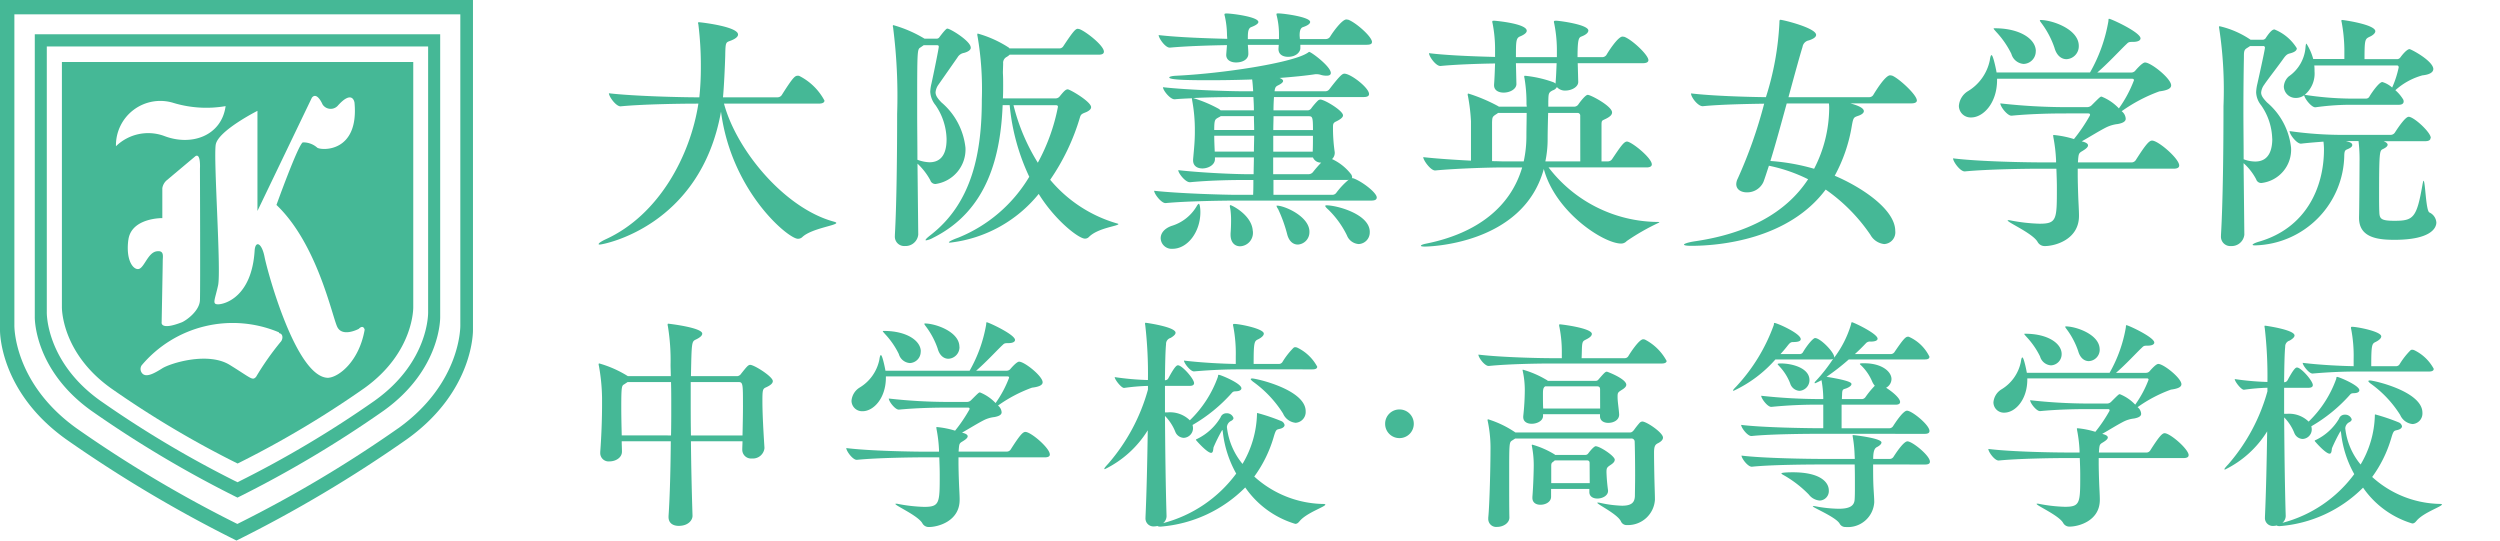 <svg xmlns="http://www.w3.org/2000/svg" xmlns:xlink="http://www.w3.org/1999/xlink" width="185" height="40" viewBox="0 0 185 40"><defs><clipPath id="a"><rect width="185" height="40" fill="#45b896"/></clipPath></defs><g clip-path="url(#a)"><g transform="translate(109.402 23.852)"><path d="M126.378,71.591c0,.1-.083.2-.363.2h-8.233c-.905,0-3.1.033-4.561.181h-.016c-.3,0-.758-.626-.758-.84,1.68.2,4.462.264,5.4.264h.774v-.461a9.382,9.382,0,0,0-.181-1.861.364.364,0,0,1-.017-.115c0-.066.017-.066.066-.066.115,0,2.354.28,2.354.708,0,.131-.132.263-.395.395-.214.115-.3.115-.33.494-.016.181-.016.56-.033.906h3.194a.311.311,0,0,0,.263-.148c.115-.2.791-1.251,1.1-1.251.033,0,.083.016.116.016a3.811,3.811,0,0,1,1.614,1.581m-.264,5.681c0,.148-.132.3-.4.428-.181.1-.263.214-.263.692s.016,1.465.033,2.157c.017.609.033,1.037.033,1.284v.033a2,2,0,0,1-2.058,1.877.457.457,0,0,1-.461-.28c-.264-.543-1.745-1.251-1.745-1.366,0-.017.016-.017.049-.017a.556.556,0,0,1,.148.017,8.6,8.6,0,0,0,1.63.214c.741,0,.938-.264.955-.724,0-.247.016-.856.016-1.532,0-.971-.016-2.074-.033-2.486a.233.233,0,0,0-.263-.23h-8.579l-.231.148c-.214.132-.214.2-.214,2.684,0,1.185,0,2.453.016,3v.017c0,.412-.461.691-.905.691a.588.588,0,0,1-.659-.593V83.2c.1-.972.165-3.853.165-4.94a9.66,9.66,0,0,0-.2-2.19.293.293,0,0,1-.016-.1.043.043,0,0,1,.049-.049,7.571,7.571,0,0,1,2.009.971h8.5c.132,0,.214-.115.264-.165a6.422,6.422,0,0,1,.428-.544.329.329,0,0,1,.2-.1c.313,0,1.531.824,1.531,1.186m-2.717-3.9c0,.115-.1.231-.313.362-.313.2-.33.214-.33.543,0,.346.1.939.116,1.284v.017c0,.395-.4.609-.807.609-.313,0-.61-.148-.61-.494v-.148h-4.215v.132c0,.362-.445.576-.84.576-.329,0-.625-.148-.625-.494v-.066a18.358,18.358,0,0,0,.115-1.926,6.649,6.649,0,0,0-.148-1.4.711.711,0,0,0-.017-.082c0-.033.017-.033.033-.033a7.282,7.282,0,0,1,1.745.758.162.162,0,0,1,.082.066h3.557a.231.231,0,0,0,.2-.1c.445-.511.511-.577.626-.577.033,0,1.433.527,1.433.972m-.857,5.549c0,.116-.082.231-.28.362-.3.2-.329.231-.329.577a12.6,12.6,0,0,0,.115,1.317v.05c0,.345-.412.56-.79.56-.313,0-.593-.148-.593-.478v-.231h-2.832v.576c0,.379-.395.593-.79.593-.313,0-.593-.148-.593-.511v-.066c.066-.806.1-1.959.1-2.371a7.321,7.321,0,0,0-.132-1.367.729.729,0,0,0-.016-.082.044.044,0,0,1,.049-.049,6.605,6.605,0,0,1,1.647.724c.016,0,.016.033.033.033h2.256a.254.254,0,0,0,.2-.116c.362-.477.51-.526.543-.526.313,0,1.416.724,1.416,1m-1.087-5.186c0-.2-.066-.247-.263-.247h-3.8l-.017.016c-.148.1-.148.3-.148.61,0,.279,0,.675.017,1.02h4.215Zm-.774,5.434c0-.181-.115-.2-.214-.2H118.1l-.115.1c-.132.083-.148.148-.148.329v1.252h2.849Z" transform="translate(-112.448 -68.743)" fill="#45b896"/><path d="M158.263,76.83c-.905,0-3.655.017-5.055.165h-.016c-.3,0-.757-.625-.757-.824,1.614.2,4.956.247,5.895.247h.181V74.674h-.23a34.151,34.151,0,0,0-3.606.164h-.016c-.28,0-.741-.625-.741-.823a40.586,40.586,0,0,0,4.445.246h.148v-.1a7.891,7.891,0,0,0-.132-1.3,3.959,3.959,0,0,1-.478.231.035.035,0,0,1-.033-.033c0-.033.049-.1.148-.2a12.033,12.033,0,0,0,1.218-1.564.647.647,0,0,1-.214.033h-4.05a9.41,9.41,0,0,1-3.1,2.322.036.036,0,0,1-.033-.034c0-.033.066-.115.214-.263a13.258,13.258,0,0,0,2.8-4.578c.016-.1,0-.148.049-.148.181,0,1.943.774,1.943,1.2,0,.148-.2.214-.56.214-.181,0-.247.066-.395.247q-.248.322-.544.642H156.8a.277.277,0,0,0,.214-.148c.346-.577.758-1.037.889-1.037.4,0,1.416,1.054,1.416,1.4v.05a7.676,7.676,0,0,0,1.235-2.421c.033-.132.033-.2.082-.2.1,0,1.894.84,1.894,1.219,0,.132-.181.214-.511.214a.409.409,0,0,0-.362.132c-.231.246-.494.51-.807.79h2.684a.333.333,0,0,0,.247-.148c.593-.873.807-1.136.988-1.136a.2.2,0,0,1,.1.017,3.08,3.08,0,0,1,1.5,1.465c0,.1-.066.2-.329.2H160.4a16.521,16.521,0,0,1-1.647,1.284c1.828.3,1.844.461,1.844.544,0,.1-.132.214-.379.312-.214.082-.3.033-.313.4,0,.115-.016.263-.016.395h1.482a.335.335,0,0,0,.263-.148,6.693,6.693,0,0,1,.691-.84,1.177,1.177,0,0,1-.181-.28,3.65,3.65,0,0,0-.791-1.186c-.066-.066-.132-.115-.132-.148s.066-.049.247-.049h.082c1.284,0,2.009.609,2.009,1.169a.742.742,0,0,1-.4.642c.478.3,1.037.774,1.037,1.054,0,.1-.066.2-.329.2h-4v1.745h3.54a.336.336,0,0,0,.264-.148c.066-.1.724-1.153,1.037-1.153.362,0,1.663,1.054,1.663,1.5,0,.115-.066.214-.346.214ZM162.2,79.1c0,.445,0,.956.017,1.449.016.461.066,1.021.066,1.317V81.9a1.957,1.957,0,0,1-2.124,1.827.473.473,0,0,1-.444-.263c-.313-.494-1.976-1.169-1.976-1.268,0-.016.017-.016.05-.016a.57.57,0,0,1,.148.016,10.02,10.02,0,0,0,1.713.181c.922,0,1.169-.28,1.185-.724.017-.247.017-.593.017-.971,0-.527,0-1.1-.017-1.581h-2.5c-.905,0-3.7.017-5.1.165h-.016c-.3,0-.758-.625-.758-.823,1.614.2,5.005.246,5.944.246h2.437c0-.165-.016-.3-.016-.395a9.507,9.507,0,0,0-.132-1.235.728.728,0,0,0-.016-.082.044.044,0,0,1,.049-.05c.1,0,2.091.231,2.091.544,0,.115-.132.231-.313.33-.132.066-.3.164-.3.889h1.235a.336.336,0,0,0,.263-.148c.066-.1.724-1.153,1.037-1.153.362,0,1.663,1.054,1.663,1.5,0,.115-.066.214-.345.214Zm-7.064-7.426c0-.033.066-.049.247-.049.807,0,2.107.329,2.107,1.235a.794.794,0,0,1-.741.791.772.772,0,0,1-.691-.56,3.869,3.869,0,0,0-.791-1.251c-.066-.082-.132-.132-.132-.165m2.305,9.649a8.354,8.354,0,0,0-1.713-1.35c-.2-.116-.312-.165-.312-.214,0-.082.79-.082.839-.082,2.026,0,2.668.725,2.668,1.35a.7.7,0,0,1-.675.741,1.124,1.124,0,0,1-.807-.445" transform="translate(-132.991 -68.581)" fill="#45b896"/><path d="M206.125,78.644c0,.115-.083.214-.363.214h-6.29v.33c0,.461.017,1,.033,1.482.017.461.05.939.05,1.252v.033c0,1.548-1.564,1.976-2.24,1.976a.524.524,0,0,1-.478-.28c-.329-.56-1.959-1.268-1.959-1.4,0-.017.016-.017.049-.017a.555.555,0,0,1,.148.017,11.468,11.468,0,0,0,1.894.214c1.136,0,1.136-.28,1.136-2.355,0-.395-.016-.806-.033-1.251h-1.021c-.922,0-3.49.034-4.972.181h-.017c-.3,0-.757-.642-.757-.856,1.7.214,4.857.264,5.812.264h.938v-.132a10.244,10.244,0,0,0-.181-1.515.577.577,0,0,0-.017-.1.044.044,0,0,1,.05-.049,6.445,6.445,0,0,1,1.317.264,10.885,10.885,0,0,0,1.037-1.532.125.125,0,0,0,.016-.066c0-.05-.033-.082-.115-.082h-1.548c-.675,0-2.107.016-3.474.148h-.016c-.264,0-.725-.593-.725-.807a39.019,39.019,0,0,0,4.215.247H200.1a.43.43,0,0,0,.28-.116c.544-.543.576-.576.658-.576a3.193,3.193,0,0,1,1.136.774,8.092,8.092,0,0,0,.988-1.844c0-.082-.066-.1-.115-.1h-8.858v.083c0,1.515-.905,2.453-1.7,2.453a.768.768,0,0,1-.807-.758,1.244,1.244,0,0,1,.577-.955,3.084,3.084,0,0,0,1.449-2.026c.033-.23.066-.346.116-.346.115,0,.329,1.1.329,1.136h6.125a10.3,10.3,0,0,0,1.2-3.342c.016-.132,0-.181.049-.181.132,0,2.058.89,2.058,1.285,0,.132-.165.23-.494.23h-.05c-.263,0-.263.05-.428.2-.379.362-1.169,1.218-1.861,1.811h2.223a.364.364,0,0,0,.247-.1s.461-.559.658-.559c.4,0,1.713,1.054,1.713,1.5,0,.2-.231.329-.774.4a10.29,10.29,0,0,0-2.47,1.3.664.664,0,0,1,.264.494c0,.164-.165.279-.527.345a2.267,2.267,0,0,0-.807.247c-.478.247-1.021.593-1.548.889l.115.033c.214.066.3.148.3.231,0,.131-.165.247-.379.379-.231.132-.231.2-.264.494,0,.066-.016.165-.016.247H203a.341.341,0,0,0,.28-.149c.658-1.037.889-1.284,1.07-1.284.412,0,1.779,1.185,1.779,1.63m-9.4-7.491a.823.823,0,0,1-.79.84.9.9,0,0,1-.807-.659,5.886,5.886,0,0,0-.988-1.433c-.115-.132-.181-.2-.181-.23,0-.017.033-.017.083-.017,1.647,0,2.684.708,2.684,1.5m2.816-.346a.845.845,0,0,1-.807.872c-.313,0-.642-.214-.79-.758a5.839,5.839,0,0,0-.807-1.548c-.1-.132-.148-.2-.148-.231,0-.016.016-.033.049-.033.741,0,2.5.592,2.5,1.7" transform="translate(-153.57 -68.814)" fill="#45b896"/><path d="M243.9,82.336c0,.148-1.317.577-1.844,1.169-.1.116-.181.231-.346.231a6.79,6.79,0,0,1-3.639-2.651,9.779,9.779,0,0,1-6.174,2.848c-.148,0-.2-.033-.214-.05a1.091,1.091,0,0,1-.231.034.583.583,0,0,1-.642-.626v-.049c.082-1.812.132-4.116.165-6.323a7.586,7.586,0,0,1-3.129,2.832.036.036,0,0,1-.033-.033c0-.049.1-.164.3-.379a13.85,13.85,0,0,0,2.881-5.384v-.263a15.418,15.418,0,0,0-1.729.148h-.016c-.2,0-.675-.609-.675-.79a20.128,20.128,0,0,0,2.42.214,31.074,31.074,0,0,0-.2-4,.373.373,0,0,1-.016-.115c0-.049.016-.049.049-.049s2.173.3,2.173.724c0,.132-.165.263-.362.379a.45.45,0,0,0-.329.46c-.049.461-.066,1.4-.082,2.618h.049a.281.281,0,0,0,.2-.131c.494-.923.625-.955.708-.955.3,0,1.169.988,1.169,1.3,0,.1-.066.2-.313.2h-1.811v1.927h.2a2.069,2.069,0,0,1,1.614.576,8.245,8.245,0,0,0,2.041-3.161c.017-.116.017-.148.066-.148.132,0,1.647.626,1.647.988,0,.1-.1.2-.346.214-.132.016-.231-.017-.345.115a11.523,11.523,0,0,1-2.865,2.338,1.09,1.09,0,0,1,.033.23.708.708,0,0,1-.675.708.691.691,0,0,1-.609-.428,3.5,3.5,0,0,0-.758-1.169c.016,2.387.049,5.137.115,7.294a.665.665,0,0,1-.247.511,9.643,9.643,0,0,0,5.319-3.606,7.978,7.978,0,0,1-.972-3.013c-.016-.082-.016-.165-.049-.165a12.566,12.566,0,0,0-.625,1.252c-.033.148-.017.412-.181.412-.3,0-1.1-.922-1.1-.939,0-.033.016-.049.1-.082a4.025,4.025,0,0,0,1.7-1.564.439.439,0,0,1,.428-.3.5.5,0,0,1,.51.345c0,.082-.066.165-.214.231a.543.543,0,0,0-.263.428,5.081,5.081,0,0,0,1.136,2.684,7.434,7.434,0,0,0,1.054-3.622c0-.066,0-.083.033-.083a14.533,14.533,0,0,1,1.745.593.392.392,0,0,1,.231.28c0,.115-.115.23-.346.28-.247.066-.28.016-.461.642a9.275,9.275,0,0,1-1.4,2.832,7.656,7.656,0,0,0,4.989,1.993c.132,0,.181.017.181.049M243.3,72.292c0,.1-.066.2-.346.2h-5.4c-.807,0-1.877.033-3.21.148h-.017c-.263,0-.724-.609-.724-.79,1.367.165,2.882.23,3.771.247v-.527a10.484,10.484,0,0,0-.181-2.206.327.327,0,0,1-.016-.116c0-.049.016-.066.082-.066.379,0,2.157.345,2.157.708,0,.132-.148.28-.411.412-.28.132-.329.2-.329,1.795h1.811a.31.31,0,0,0,.28-.132,5.457,5.457,0,0,1,.807-1.037.186.186,0,0,1,.132-.049c.05,0,.082.016.115.016a3.233,3.233,0,0,1,1.482,1.4m-.84,3.244a.783.783,0,0,1-.724.84,1.113,1.113,0,0,1-.922-.675,8.234,8.234,0,0,0-2.19-2.322c-.1-.082-.165-.148-.165-.181s.049-.049.115-.049c.28,0,3.886.806,3.886,2.387" transform="translate(-172.606 -68.851)" fill="#45b896"/></g><path d="M32.381,36.027c-2.381.06-4.527-7.878-4.734-8.938s-.675-1.234-.734-.5c-.207,3.47-2.235,4-2.706,4s-.235-.323,0-1.411-.351-9.378-.175-10.407,3.087-2.5,3.087-2.5v7.408L31.146,15.3c.381-.484.793.5.793.5a.715.715,0,0,0,1.1.118c1.13-1.278,1.263-.25,1.263-.25.338,3.69-2.41,3.543-2.749,3.337a1.564,1.564,0,0,0-1.073-.4c-.338.132-1.954,4.63-1.954,4.63,3.027,2.88,4.115,8.232,4.5,9.025s1.588.146,1.588.146c.353-.353.439.06.439.06-.411,2.351-1.91,3.5-2.674,3.556M28.809,33.4a20.652,20.652,0,0,0-1.793,2.558c-.279.294-.325.118-1.941-.882s-4.395-.132-5,.25-1.161.677-1.455.4a.49.49,0,0,1-.074-.617A8.806,8.806,0,0,1,28.705,32.66l.014.06c.354.058.28.514.09.675M17.566,25.829c.209-1.653,2.514-1.62,2.514-1.62V21.994a.967.967,0,0,1,.353-.607l2.1-1.764c.408-.242.331.927.331.927s.034,8.928,0,9.735-1.024,1.5-1.334,1.631c-1.643.64-1.5,0-1.5,0s.081-4.243.081-4.553.133-.792-.464-.694-.869,1.081-1.241,1.278-1.053-.465-.843-2.118m-.914-6.942a3.283,3.283,0,0,1,4.263-3.2,8.413,8.413,0,0,0,3.851.235c-.294,2.177-2.5,3-4.556,2.205a3.42,3.42,0,0,0-3.558.764m22-6.232h-26V30.78s-.086,3.356,3.622,6.012a72.406,72.406,0,0,0,9.38,5.578,72.518,72.518,0,0,0,9.379-5.578c3.709-2.657,3.619-6.012,3.619-6.012V12.655Z" transform="translate(-8.068 -8.069)" fill="#45b896"/><path d="M29.464,31.694a92.26,92.26,0,0,1-11.9,7.078,92.211,92.211,0,0,1-11.9-7.078c-4.706-3.374-4.6-7.633-4.6-7.633v-23h33v23s.111,4.259-4.595,7.633M35,24.4V0H0V24.4s-.118,4.516,4.874,8.094A97.877,97.877,0,0,0,17.5,40a97.707,97.707,0,0,0,12.625-7.507C35.119,28.915,35,24.4,35,24.4" transform="translate(0)" fill="#45b896"/><path d="M32.278,34.095A78.762,78.762,0,0,1,22.1,40.148a78.724,78.724,0,0,1-10.18-6.054c-4.026-2.885-3.931-6.526-3.931-6.526V7.9H36.207V27.568s.1,3.642-3.93,6.526M37.1,7H7.1V27.912S7,31.783,11.276,34.85A83.779,83.779,0,0,0,22.1,41.285,83.877,83.877,0,0,0,32.921,34.85C37.2,31.783,37.1,27.912,37.1,27.912Z" transform="translate(-4.526 -4.462)" fill="#45b896"/><g transform="translate(5 -1)"><path d="M126.038,22.153c0,.186-1.8.409-2.491,1.022a.465.465,0,0,1-.353.149c-.706,0-4.908-3.476-5.688-9.406-1.524,8.533-8.756,9.834-8.96,9.834-.075,0-.093,0-.093-.037,0-.074.242-.223.521-.353,3.941-1.8,6.265-6.19,6.859-10.038h-.149c-1.023,0-3.941.037-5.6.2h-.018c-.335,0-.855-.725-.855-.967,1.9.223,5.484.3,6.543.3h.149a21.189,21.189,0,0,0,.112-2.249,24.787,24.787,0,0,0-.186-3.16.2.2,0,0,1-.018-.093.049.049,0,0,1,.056-.056c.112,0,2.9.316,2.9.911,0,.186-.242.334-.521.446-.39.149-.409.074-.427,1.134-.019.707-.093,2.342-.167,3.067h4.034a.385.385,0,0,0,.316-.167c.855-1.357.985-1.431,1.19-1.431a.237.237,0,0,1,.112.018,4.315,4.315,0,0,1,1.859,1.822c0,.112-.093.223-.409.223h-7.027c.948,3.514,4.536,7.771,8.142,8.737.111.037.167.055.167.093" transform="translate(-69.152 -4.655)" fill="#45b896"/><path d="M174.3,9.57c0,.186-.223.316-.5.391a.686.686,0,0,0-.483.334L171.916,12.3a1.136,1.136,0,0,0-.223.576c0,.261.167.465.428.744a5.1,5.1,0,0,1,1.785,3.365,2.579,2.579,0,0,1-2.212,2.677.391.391,0,0,1-.391-.279,4.827,4.827,0,0,0-.948-1.227l.056,5.242v.018a.943.943,0,0,1-.985.836.691.691,0,0,1-.744-.744v-.074c.13-2.287.167-6.1.167-8.96a39.983,39.983,0,0,0-.3-6.4.329.329,0,0,1-.018-.112c0-.037.018-.055.037-.055a9.328,9.328,0,0,1,2.305,1h.855a.256.256,0,0,0,.223-.074c.5-.669.576-.669.613-.669.223,0,1.729.929,1.729,1.394m-1.785,6.8a4.6,4.6,0,0,0-.818-2.528,1.716,1.716,0,0,1-.391-1,3.074,3.074,0,0,1,.093-.613c.149-.669.539-2.584.539-2.714,0-.074-.037-.111-.13-.111h-.986l-.241.167c-.242.149-.242.167-.242,4.759,0,1.115.018,2.342.018,3.551a2.835,2.835,0,0,0,.893.186c.614,0,1.264-.316,1.264-1.692m12.715,6.265c0,.149-1.506.279-2.175.948a.4.4,0,0,1-.3.13c-.465,0-2.212-1.357-3.421-3.309A9.889,9.889,0,0,1,172.79,24c-.074,0-.111,0-.111-.018,0-.056.241-.186.706-.353a10.859,10.859,0,0,0,5.242-4.5,15.814,15.814,0,0,1-1.45-5.3h-.52c-.149,3.681-1.078,7.789-5.149,9.816a1.545,1.545,0,0,1-.5.186c-.037,0-.056,0-.056-.018,0-.056.111-.167.372-.372,3.123-2.417,3.792-6.209,3.792-10.02a23.154,23.154,0,0,0-.316-4.685.525.525,0,0,1-.018-.149c0-.037.018-.055.037-.055a8.333,8.333,0,0,1,2.268,1.022c.037.018.056.056.074.074h3.736a.349.349,0,0,0,.242-.149c.781-1.19.93-1.3,1.078-1.3.037,0,.074.018.111.018.446.149,1.822,1.209,1.822,1.673,0,.112-.074.223-.372.223h-6.6a1.182,1.182,0,0,1-.223.167.487.487,0,0,0-.261.483c0,.093-.018.558-.018.707.018.3.018.595.018.911s0,.632-.018.967H180.6a.393.393,0,0,0,.279-.149c.316-.39.446-.52.595-.52.167,0,1.729.911,1.729,1.32,0,.13-.111.242-.334.353-.26.112-.409.13-.483.372a16.234,16.234,0,0,1-2.212,4.647,10.1,10.1,0,0,0,4.963,3.235c.074.018.093.037.093.056m-4.48-8.681c0-.112-.075-.13-.167-.13h-3.123a14.732,14.732,0,0,0,1.8,4.257,14.236,14.236,0,0,0,1.487-4.127" transform="translate(-107.461 -5.047)" fill="#45b896"/><path d="M238.363,19.13c0,.112-.075.223-.391.223h-9.964c-1,0-3.7.037-5.261.186h-.018c-.316,0-.836-.688-.836-.911,1.8.2,5.13.3,6.19.3h1.134c.018-.372.018-.744.018-1.1h-.428c-1.022,0-2.7.018-4.257.167h-.018c-.334,0-.855-.669-.855-.893,1.8.2,4.182.3,5.224.3h.353c0-.428.019-.836.019-1.245h-2.882v.13c0,.428-.5.688-.929.688-.354,0-.688-.167-.688-.6V16.3c.074-.836.13-1.338.13-2.026v-.261a11.943,11.943,0,0,0-.2-2.082c0-.056-.018-.074-.018-.112a.066.066,0,0,1,.018-.037c-.465.019-.892.037-1.283.075H223.4c-.335,0-.855-.669-.855-.893,1.8.2,4.889.3,5.93.3h.744c-.018-.3-.037-.576-.074-.874-1.041.037-2.1.056-3.067.056-1.208,0-3.067,0-3.067-.2,0-.056.149-.112.483-.13,3.532-.167,8.514-.948,9.685-1.654.112-.056.149-.112.186-.112.149,0,1.6,1.078,1.6,1.561,0,.149-.13.2-.316.2a1.421,1.421,0,0,1-.465-.074,1.1,1.1,0,0,0-.26-.037h-.093c-.725.111-1.654.2-2.658.279.186.074.261.149.261.223,0,.112-.167.223-.353.316-.2.093-.242.167-.279.446h3.755a.362.362,0,0,0,.3-.149c.8-1.041.966-1.153,1.115-1.153.465,0,1.822,1.041,1.822,1.506,0,.112-.074.223-.39.223H230.76c-.018.26-.037.6-.037.985h2.547a.345.345,0,0,0,.261-.167,5.052,5.052,0,0,1,.464-.539.3.3,0,0,1,.2-.093c.3,0,1.673.818,1.673,1.171,0,.149-.2.3-.5.446-.242.112-.242.2-.242.483v.167a12.64,12.64,0,0,0,.13,1.636v.056a.63.63,0,0,1-.2.446,3.781,3.781,0,0,1,1.431,1.153.58.58,0,0,1,.056.167.169.169,0,0,1-.018.093.319.319,0,0,1,.13.018c.65.242,1.71,1.06,1.71,1.413M238.01,7.623c0,.112-.075.2-.391.2h-4.908v.26c0,.26-.3.632-.911.632-.372,0-.707-.167-.707-.576V8.107l.019-.279h-2.287c.018.223.037.465.037.65V8.5c0,.372-.372.632-.911.632-.371,0-.725-.167-.725-.558,0-.018,0-.037.056-.725-1.246.018-3.012.074-4.221.186h-.018c-.334,0-.818-.707-.818-.929,1.413.167,3.625.242,5.075.279,0-.111-.018-.223-.018-.316a6.615,6.615,0,0,0-.168-1.394.208.208,0,0,1-.018-.093c0-.074.055-.074.186-.074.334,0,2.323.242,2.323.632,0,.093-.13.223-.52.372-.26.093-.26.446-.26.893h2.305V7.065a5.769,5.769,0,0,0-.167-1.394.33.33,0,0,1-.018-.112c0-.056.037-.056.167-.056.334,0,2.324.26,2.324.632,0,.112-.13.242-.5.372-.13.037-.279.13-.279.613,0,.093.019.186.019.279h1.933a.379.379,0,0,0,.3-.167c.223-.372.892-1.283,1.208-1.283.037,0,.093.018.13.018.539.186,1.766,1.246,1.766,1.655m-12.7,12.585c0,1.469-.948,2.714-2.064,2.714a.81.81,0,0,1-.874-.781c0-.353.242-.707.8-.911a3.233,3.233,0,0,0,1.859-1.45c.074-.13.13-.186.167-.186.056,0,.112.279.112.613m3.922-8.514H228.4c-.743,0-2.249,0-3.625.074a9.784,9.784,0,0,1,1.933.818.5.5,0,0,0,.112.093h2.454c0-.334-.019-.669-.037-.985m.037,1.413h-2.454c-.074.056-.167.093-.26.149-.167.112-.223.167-.223.874h2.956c0-.353-.018-.688-.018-1.022m-2.937,1.45c0,.353.018.744.037,1.171h2.9c0-.409.018-.8.018-1.171Zm2.863,7.12a.992.992,0,0,1-.948,1.06c-.372,0-.706-.26-.706-.855v-.093c.018-.223.037-.576.037-.929a5.694,5.694,0,0,0-.056-.893,1.609,1.609,0,0,1-.037-.2c0-.055.018-.074.056-.074.074,0,1.506.688,1.636,1.822,0,.055.019.111.019.167m4.145-8.57h-2.621c0,.316-.018.669-.018,1.022h2.937c0-.929-.037-1.022-.3-1.022m-2.639,1.45v1.171h2.919c.018-.372.018-.781.018-1.171Zm2.937,1.6H230.7V17.4h2.639a.419.419,0,0,0,.3-.149,9.128,9.128,0,0,1,.614-.707.637.637,0,0,1-.614-.39m2.51,1.673h-5.428v1.1h4.35a.361.361,0,0,0,.3-.149,5.633,5.633,0,0,1,.911-.966c-.037,0-.093.018-.13.018m-2.77,3.83a.913.913,0,0,1-.855.948c-.316,0-.632-.2-.781-.725a10.5,10.5,0,0,0-.688-1.915.57.57,0,0,1-.111-.223c0-.018,0-.018.037-.018.558,0,2.4.8,2.4,1.933m4.462.018a.856.856,0,0,1-.818.892,1.008,1.008,0,0,1-.874-.65,6.845,6.845,0,0,0-1.376-1.9c-.149-.13-.223-.223-.223-.261s.018-.055.093-.055c.763,0,3.2.65,3.2,1.97" transform="translate(-141.485 -3.51)" fill="#45b896"/><path d="M294.022,21.92a16.492,16.492,0,0,0-2.417,1.376.556.556,0,0,1-.409.186c-1.3,0-4.871-2.324-5.726-5.521-1.525,5.614-8.57,5.744-8.793,5.744-.186,0-.3-.019-.3-.056,0-.056.13-.112.409-.167,3.755-.762,6.228-2.714,7.083-5.633H282.44c-1.04,0-3.4.074-5,.223h-.018c-.335,0-.874-.762-.874-.985,1,.111,2.342.2,3.532.26V14.428a13.72,13.72,0,0,0-.223-1.859.359.359,0,0,1-.019-.13.049.049,0,0,1,.056-.056,12.4,12.4,0,0,1,2.193.929l.056.037h2.064c0-.074-.019-.149-.019-.2a10.9,10.9,0,0,0-.149-1.915.328.328,0,0,1-.018-.112c0-.056.018-.056.074-.056a8.6,8.6,0,0,1,2.1.483,1.052,1.052,0,0,1,.149.093v-.093c.037-.446.055-.948.074-1.413h-3.012l.037,1.543c0,.353-.446.632-.948.632-.372,0-.706-.167-.706-.539v-.056c.037-.465.055-1.041.074-1.561-1.227.018-2.881.074-4.034.186h-.018c-.335,0-.837-.706-.837-.948,1.339.167,3.421.242,4.889.279V9.018a9.94,9.94,0,0,0-.186-1.84.366.366,0,0,1-.018-.13c0-.056.037-.056.167-.056.019,0,2.38.2,2.38.744,0,.13-.149.279-.52.428-.279.13-.279.409-.279,1.524h3.03v-.65a10.117,10.117,0,0,0-.2-1.859.324.324,0,0,1-.019-.112c0-.074.037-.074.186-.074.2,0,2.362.279,2.362.725,0,.13-.131.3-.521.446-.186.074-.279.2-.279,1.524h1.84a.378.378,0,0,0,.3-.167c.092-.167.836-1.357,1.189-1.357.037,0,.093.018.131.018.557.2,1.784,1.338,1.784,1.729,0,.112-.092.223-.409.223H287.98l.037,1.376v.018c0,.372-.5.632-.948.632a.8.8,0,0,1-.632-.26.511.511,0,0,1-.3.242c-.335.167-.316.26-.335.8v.409h1.933a.38.38,0,0,0,.279-.149c.074-.112.521-.725.707-.725.223,0,1.8.837,1.8,1.3,0,.2-.2.335-.409.446-.316.167-.353.112-.372.391V17.4h.483a.379.379,0,0,0,.3-.167c.613-.911.874-1.3,1.1-1.3.334,0,1.84,1.209,1.84,1.692,0,.112-.093.223-.39.223h-7.25a10.262,10.262,0,0,0,8.068,4.034c.093,0,.13.018.13.037m-11.935-8.105-.074.056c-.353.223-.353.242-.372.632v2.882c.353,0,.65.018.874.018h1.468a8.7,8.7,0,0,0,.2-1.878c0-.5.019-1.171.019-1.71Zm6.079.2a.192.192,0,0,0-.2-.2h-2.175c-.019.688-.037,1.468-.037,1.933a8.054,8.054,0,0,1-.168,1.655h2.584Z" transform="translate(-176.228 -4.458)" fill="#45b896"/><path d="M347.332,12.754c0,.112-.093.223-.409.223h-4.517c.186.056,1,.261,1,.577,0,.149-.2.279-.446.353-.3.112-.335.112-.446.744a11.606,11.606,0,0,1-1.264,3.681c1.933.818,4.48,2.472,4.48,4.09a.868.868,0,0,1-.818.966,1.333,1.333,0,0,1-1.022-.687,12.938,12.938,0,0,0-3.309-3.347c-2.733,3.662-7.77,4.164-9.945,4.164-.372,0-.539-.037-.539-.093s.3-.168.8-.242c3.83-.558,6.73-2.063,8.384-4.592a11.831,11.831,0,0,0-2.9-1c-.167.5-.3.93-.409,1.208a1.32,1.32,0,0,1-1.227.762c-.409,0-.781-.2-.781-.613a.965.965,0,0,1,.112-.409A34.376,34.376,0,0,0,336.029,13c-1.264.019-3.234.056-4.536.186h-.019c-.353,0-.855-.669-.855-.929v-.018c1.543.186,4.09.261,5.54.279a21.338,21.338,0,0,0,1-5.54c0-.148.018-.186.074-.186.186,0,2.64.6,2.64,1.116,0,.186-.26.316-.539.409a.572.572,0,0,0-.465.483c-.2.632-.6,2.1-1.041,3.718h5.986a.354.354,0,0,0,.279-.149c.892-1.469,1.19-1.469,1.264-1.469.037,0,.093.019.13.019.465.167,1.84,1.413,1.84,1.84m-9.629.223c-.409,1.488-.837,3.068-1.208,4.258a15.4,15.4,0,0,1,3.235.576,9.857,9.857,0,0,0,1.115-4.443,2.766,2.766,0,0,0-.018-.391Z" transform="translate(-210.481 -4.327)" fill="#45b896"/><path d="M401.779,17.438c0,.13-.093.241-.409.241h-7.1v.372c0,.52.018,1.134.037,1.673.019.52.056,1.06.056,1.413v.037c0,1.747-1.766,2.231-2.528,2.231a.591.591,0,0,1-.539-.316c-.372-.632-2.212-1.431-2.212-1.58,0-.018.019-.018.056-.018a.644.644,0,0,1,.167.018,12.95,12.95,0,0,0,2.138.242c1.282,0,1.282-.316,1.282-2.658,0-.446-.018-.911-.037-1.413h-1.153c-1.041,0-3.941.037-5.614.2H385.9c-.334,0-.855-.725-.855-.967,1.915.242,5.484.3,6.562.3h1.06v-.149a11.583,11.583,0,0,0-.2-1.71.666.666,0,0,0-.018-.112.049.049,0,0,1,.055-.056,7.329,7.329,0,0,1,1.487.3,12.291,12.291,0,0,0,1.171-1.729.139.139,0,0,0,.019-.074c0-.056-.037-.093-.13-.093H393.3c-.762,0-2.379.018-3.922.167h-.018c-.3,0-.818-.669-.818-.911a44.092,44.092,0,0,0,4.759.279h1.673a.486.486,0,0,0,.316-.13c.613-.613.65-.65.743-.65a3.606,3.606,0,0,1,1.283.873,9.15,9.15,0,0,0,1.115-2.082c0-.093-.074-.112-.13-.112h-10v.093c0,1.71-1.023,2.77-1.915,2.77a.867.867,0,0,1-.911-.855,1.406,1.406,0,0,1,.651-1.078,3.481,3.481,0,0,0,1.636-2.287c.037-.26.074-.39.13-.39.13,0,.372,1.245.372,1.283h6.915a11.627,11.627,0,0,0,1.357-3.774c.018-.149,0-.2.056-.2.149,0,2.324,1,2.324,1.45,0,.149-.186.26-.558.26H398.3c-.3,0-.3.056-.483.223-.427.409-1.32,1.376-2.1,2.045h2.51a.41.41,0,0,0,.279-.112s.521-.632.744-.632c.446,0,1.933,1.19,1.933,1.692,0,.223-.26.372-.874.446a11.66,11.66,0,0,0-2.788,1.469.75.75,0,0,1,.3.558c0,.186-.185.316-.595.39a2.561,2.561,0,0,0-.911.279c-.539.279-1.153.669-1.747,1l.13.037c.242.074.334.167.334.26,0,.149-.186.279-.428.428-.26.149-.26.223-.3.558,0,.074-.018.186-.018.279h3.96a.386.386,0,0,0,.316-.167c.743-1.171,1-1.45,1.208-1.45.464,0,2.008,1.339,2.008,1.84M391.164,8.979a.93.93,0,0,1-.892.948,1.015,1.015,0,0,1-.911-.743,6.653,6.653,0,0,0-1.115-1.618c-.13-.149-.2-.223-.2-.26,0-.018.037-.018.093-.018,1.859,0,3.03.8,3.03,1.692m3.179-.39a.955.955,0,0,1-.911.985c-.353,0-.725-.242-.892-.855a6.567,6.567,0,0,0-.911-1.747c-.111-.149-.167-.223-.167-.26,0-.019.018-.037.056-.037.836,0,2.825.669,2.825,1.915" transform="translate(-245.518 -4.196)" fill="#45b896"/><path d="M445.094,8.939c0,.186-.223.3-.5.371-.149.037-.261.075-.465.353-.39.558-1.19,1.58-1.45,1.971a1.135,1.135,0,0,0-.223.576c0,.242.167.446.428.725a5.1,5.1,0,0,1,1.785,3.346,2.479,2.479,0,0,1-2.194,2.621.391.391,0,0,1-.39-.279,4.3,4.3,0,0,0-.929-1.19l.056,5.28v.018a.943.943,0,0,1-.985.837.692.692,0,0,1-.744-.744v-.074c.149-2.454.186-6.636.186-9.537a30.224,30.224,0,0,0-.316-5.744.8.8,0,0,0-.018-.093c0-.056.018-.074.055-.074a6.821,6.821,0,0,1,2.287,1h.855a.308.308,0,0,0,.242-.093c.39-.6.558-.669.669-.669a3.451,3.451,0,0,1,1.654,1.394m-1.822,6.692a4.516,4.516,0,0,0-.818-2.472,1.628,1.628,0,0,1-.372-.967,3.227,3.227,0,0,1,.093-.632c.5-2.249.558-2.6.558-2.658a.117.117,0,0,0-.13-.13h-.966l-.26.167c-.2.13-.2.279-.2.706-.018.892-.037,2.305-.037,3.9,0,1.134.018,2.379.018,3.606a2.486,2.486,0,0,0,.855.167c1.06,0,1.264-.929,1.264-1.692m11.711-.055c0,.13-.093.242-.39.242h-3.086c.186.074.3.167.3.26,0,.111-.13.223-.372.334-.223.112-.26.26-.26,3.42,0,.446,0,.892.018,1.245.018.5.149.632,1.134.632,1.394,0,1.636-.223,2.064-2.7.037-.186.056-.261.074-.261.13,0,.167,2.194.428,2.342a.881.881,0,0,1,.52.744c0,.409-.409,1.282-3.1,1.282-1.171,0-2.621-.13-2.621-1.617v-.074c.018-.446.037-3.755.037-4.071a11.667,11.667,0,0,0-.074-1.543h-.929c.372.093.465.167.465.3,0,.112-.149.223-.391.316-.13.056-.186.112-.2.409a6.772,6.772,0,0,1-6.6,6.692c-.13,0-.186-.019-.186-.037,0-.056.167-.149.483-.241,3.439-1,4.8-3.96,4.8-6.823a5.015,5.015,0,0,0-.037-.576c-.465.037-1,.074-1.655.149h-.018c-.316,0-.837-.688-.837-.929a28.016,28.016,0,0,0,4.239.279h3.253a.378.378,0,0,0,.3-.167c.335-.52.8-1.171,1.023-1.171.39,0,1.636,1.153,1.636,1.562m.186-5.094c0,.223-.242.409-.8.465a4.982,4.982,0,0,0-2.008,1.1,2.9,2.9,0,0,1,.558.651.313.313,0,0,1,.056.186c0,.112-.075.242-.353.242h-3.736a18.878,18.878,0,0,0-2.435.186h-.019c-.279,0-.781-.632-.818-.893a1.01,1.01,0,0,1-.613.2.87.87,0,0,1-.892-.837,1.09,1.09,0,0,1,.372-.762,2.876,2.876,0,0,0,1.227-2.082c.019-.242.037-.335.075-.335a4.1,4.1,0,0,1,.5,1.134h2.305V8.994a11.787,11.787,0,0,0-.2-1.989.328.328,0,0,1-.018-.112c0-.037.018-.056.037-.056.112,0,2.472.335,2.472.837,0,.13-.167.3-.428.409-.335.167-.372.2-.372,1.654h2.379a.306.306,0,0,0,.261-.111c.465-.632.669-.632.688-.632.112,0,1.766.874,1.766,1.487m-2.565-.13c0-.112-.056-.149-.13-.149h-6.116a3.453,3.453,0,0,1,.018.428,2.065,2.065,0,0,1-.725,1.747,23.7,23.7,0,0,0,3.309.279h1.245a.286.286,0,0,0,.242-.167c.167-.279.707-1.059.948-1.059a1.906,1.906,0,0,1,.725.409,7.277,7.277,0,0,0,.483-1.487" transform="translate(-280.131 -4.36)" fill="#45b896"/></g><g transform="translate(44.3 23.852)"><path d="M12.888,4.458c0,.167-.184.318-.519.468-.234.1-.251.218-.251,1.021,0,.971.084,2.377.151,3.431v.05a.858.858,0,0,1-.921.753.65.65,0,0,1-.72-.653c0-.2.017-.4.017-.619H6.829c.017,1.925.067,3.9.117,5.49v.033c0,.3-.3.736-1.021.736-.4,0-.753-.184-.753-.653v-.067c.1-1.473.15-3.515.167-5.54H1.707c0,.251.017.5.017.753v.017c0,.435-.452.719-.92.719a.618.618,0,0,1-.686-.636V9.7c.1-1.339.134-2.628.134-3.465V5.7A14.306,14.306,0,0,0,.017,3.32.321.321,0,0,1,0,3.2a.044.044,0,0,1,.05-.05,8.249,8.249,0,0,1,2.109.937h3.18c0-.3-.017-.586-.017-.837a15.639,15.639,0,0,0-.2-2.863A.378.378,0,0,1,5.105.274c0-.051.017-.067.05-.067.017,0,2.511.285,2.511.736,0,.151-.184.3-.468.435-.318.151-.318.184-.368,2.712H10.26a.394.394,0,0,0,.285-.184c.4-.5.519-.653.669-.653.3,0,1.674.87,1.674,1.2M5.373,6.4c0-.67,0-1.306-.017-1.875H2.143l-.251.168c-.184.1-.218.151-.218,1.724,0,.636.017,1.356.034,2.059H5.356c.017-.719.017-1.422.017-2.075m5.306-.168c0-1.54,0-1.707-.318-1.707H6.813V5.6c0,.888,0,1.875.017,2.879h3.816c.017-.77.034-1.54.034-2.243" transform="translate(0 -0.106)" fill="#45b896"/><path d="M52.738,9.775c0,.117-.084.217-.369.217H45.976v.335c0,.469.017,1.021.034,1.506.017.469.051.954.051,1.273v.033c0,1.573-1.59,2.009-2.277,2.009a.532.532,0,0,1-.485-.285c-.335-.569-1.991-1.289-1.991-1.423,0-.017.017-.017.05-.017a.563.563,0,0,1,.15.017,11.658,11.658,0,0,0,1.925.217c1.155,0,1.155-.285,1.155-2.394,0-.4-.017-.82-.033-1.272H43.515c-.937,0-3.548.034-5.055.184h-.017c-.3,0-.77-.653-.77-.87,1.724.217,4.937.268,5.908.268h.954V9.44a10.409,10.409,0,0,0-.184-1.54.587.587,0,0,0-.017-.1.045.045,0,0,1,.051-.05,6.552,6.552,0,0,1,1.339.268,11.066,11.066,0,0,0,1.055-1.557.127.127,0,0,0,.017-.067c0-.051-.034-.084-.117-.084H45.105c-.686,0-2.142.017-3.532.15h-.017c-.268,0-.736-.6-.736-.82a39.664,39.664,0,0,0,4.285.251h1.507a.437.437,0,0,0,.285-.118c.553-.552.586-.586.669-.586a3.246,3.246,0,0,1,1.155.787,8.226,8.226,0,0,0,1-1.874c0-.084-.067-.1-.117-.1h-9v.084c0,1.54-.92,2.494-1.724,2.494a.781.781,0,0,1-.82-.77,1.265,1.265,0,0,1,.586-.971,3.135,3.135,0,0,0,1.472-2.059c.034-.234.067-.352.118-.352.117,0,.335,1.122.335,1.155H46.8a10.466,10.466,0,0,0,1.222-3.4c.017-.134,0-.184.05-.184C48.2,0,50.16.9,50.16,1.306c0,.134-.167.234-.5.234h-.051c-.268,0-.268.051-.435.2-.385.368-1.188,1.238-1.892,1.841h2.26a.37.37,0,0,0,.251-.1s.468-.569.669-.569c.4,0,1.741,1.071,1.741,1.523,0,.2-.234.335-.787.4A10.461,10.461,0,0,0,48.9,6.16a.675.675,0,0,1,.268.5c0,.167-.168.284-.536.351a2.3,2.3,0,0,0-.82.251c-.485.251-1.038.6-1.573.9l.117.034c.217.067.3.15.3.234,0,.133-.167.251-.385.385-.234.134-.234.2-.268.5,0,.067-.017.167-.017.251h3.565a.346.346,0,0,0,.285-.151c.669-1.054.9-1.305,1.088-1.305.419,0,1.808,1.2,1.808,1.657M43.18,2.16a.837.837,0,0,1-.8.854.914.914,0,0,1-.82-.67,5.983,5.983,0,0,0-1-1.456c-.117-.134-.184-.2-.184-.234,0-.017.034-.017.084-.017,1.674,0,2.728.719,2.728,1.524m2.862-.352a.859.859,0,0,1-.82.887c-.318,0-.653-.217-.8-.77A5.936,5.936,0,0,0,43.6.352c-.1-.134-.151-.2-.151-.234,0-.017.017-.033.05-.033.753,0,2.544.6,2.544,1.724" transform="translate(-19.348)" fill="#45b896"/><path d="M93.284,13.527c0,.151-1.339.586-1.875,1.188-.1.118-.184.234-.352.234a6.9,6.9,0,0,1-3.7-2.694,9.941,9.941,0,0,1-6.277,2.9c-.151,0-.2-.034-.218-.051a1.109,1.109,0,0,1-.234.034.592.592,0,0,1-.652-.636v-.05c.084-1.842.134-4.184.167-6.427a7.712,7.712,0,0,1-3.18,2.879.037.037,0,0,1-.034-.034c0-.05.1-.167.3-.385a14.079,14.079,0,0,0,2.929-5.473V4.74a15.671,15.671,0,0,0-1.758.15h-.017c-.2,0-.686-.619-.686-.8a20.457,20.457,0,0,0,2.46.217,31.587,31.587,0,0,0-.2-4.067A.38.38,0,0,1,79.944.12c0-.05.017-.05.05-.05S82.2.371,82.2.806c0,.134-.167.268-.368.385a.458.458,0,0,0-.335.468c-.05.469-.067,1.423-.084,2.661h.05a.286.286,0,0,0,.2-.133c.5-.938.636-.971.719-.971.3,0,1.189,1,1.189,1.322,0,.1-.067.2-.318.2H81.417V6.7h.2a2.1,2.1,0,0,1,1.64.586A8.381,8.381,0,0,0,85.333,4.07c.017-.118.017-.151.067-.151.134,0,1.674.636,1.674,1,0,.1-.1.2-.352.218-.134.017-.234-.017-.351.117a11.714,11.714,0,0,1-2.913,2.377,1.107,1.107,0,0,1,.034.234.719.719,0,0,1-.686.72.7.7,0,0,1-.619-.435,3.553,3.553,0,0,0-.77-1.188c.017,2.426.05,5.222.117,7.414a.677.677,0,0,1-.251.519,9.8,9.8,0,0,0,5.406-3.666A8.111,8.111,0,0,1,85.7,8.171c-.017-.084-.017-.167-.05-.167a12.774,12.774,0,0,0-.636,1.273c-.034.15-.017.418-.184.418-.3,0-1.121-.937-1.121-.954,0-.033.017-.05.1-.084a4.091,4.091,0,0,0,1.724-1.59.446.446,0,0,1,.435-.3.506.506,0,0,1,.519.351c0,.084-.067.167-.217.234A.552.552,0,0,0,86,7.786a5.165,5.165,0,0,0,1.155,2.728,7.557,7.557,0,0,0,1.071-3.682c0-.067,0-.084.034-.084a14.781,14.781,0,0,1,1.774.6.4.4,0,0,1,.234.285c0,.117-.117.234-.352.285-.251.067-.285.017-.468.652a9.429,9.429,0,0,1-1.423,2.879A7.781,7.781,0,0,0,93.1,13.477c.134,0,.184.017.184.05m-.6-10.21c0,.1-.067.2-.352.2H86.84c-.82,0-1.908.034-3.264.15h-.017c-.268,0-.736-.619-.736-.8,1.389.167,2.929.234,3.833.251V2.581A10.657,10.657,0,0,0,86.472.338.333.333,0,0,1,86.455.22c0-.05.017-.067.084-.067.385,0,2.192.351,2.192.719,0,.134-.15.285-.418.419-.285.134-.335.2-.335,1.825h1.841a.315.315,0,0,0,.285-.134,5.548,5.548,0,0,1,.82-1.055.189.189,0,0,1,.134-.05c.051,0,.084.017.117.017a3.286,3.286,0,0,1,1.507,1.423m-.854,3.3a.8.8,0,0,1-.736.854,1.131,1.131,0,0,1-.937-.686,8.371,8.371,0,0,0-2.226-2.36c-.1-.084-.167-.15-.167-.184s.05-.05.117-.05c.285,0,3.95.82,3.95,2.427" transform="translate(-39.509 -0.036)" fill="#45b896"/></g><path d="M-1.06-3.8A1.054,1.054,0,0,0,0-2.74,1.054,1.054,0,0,0,1.06-3.8,1.054,1.054,0,0,0,0-4.86,1.054,1.054,0,0,0-1.06-3.8Z" transform="translate(103.56 35.16)" fill="#45b896"/></g></svg>